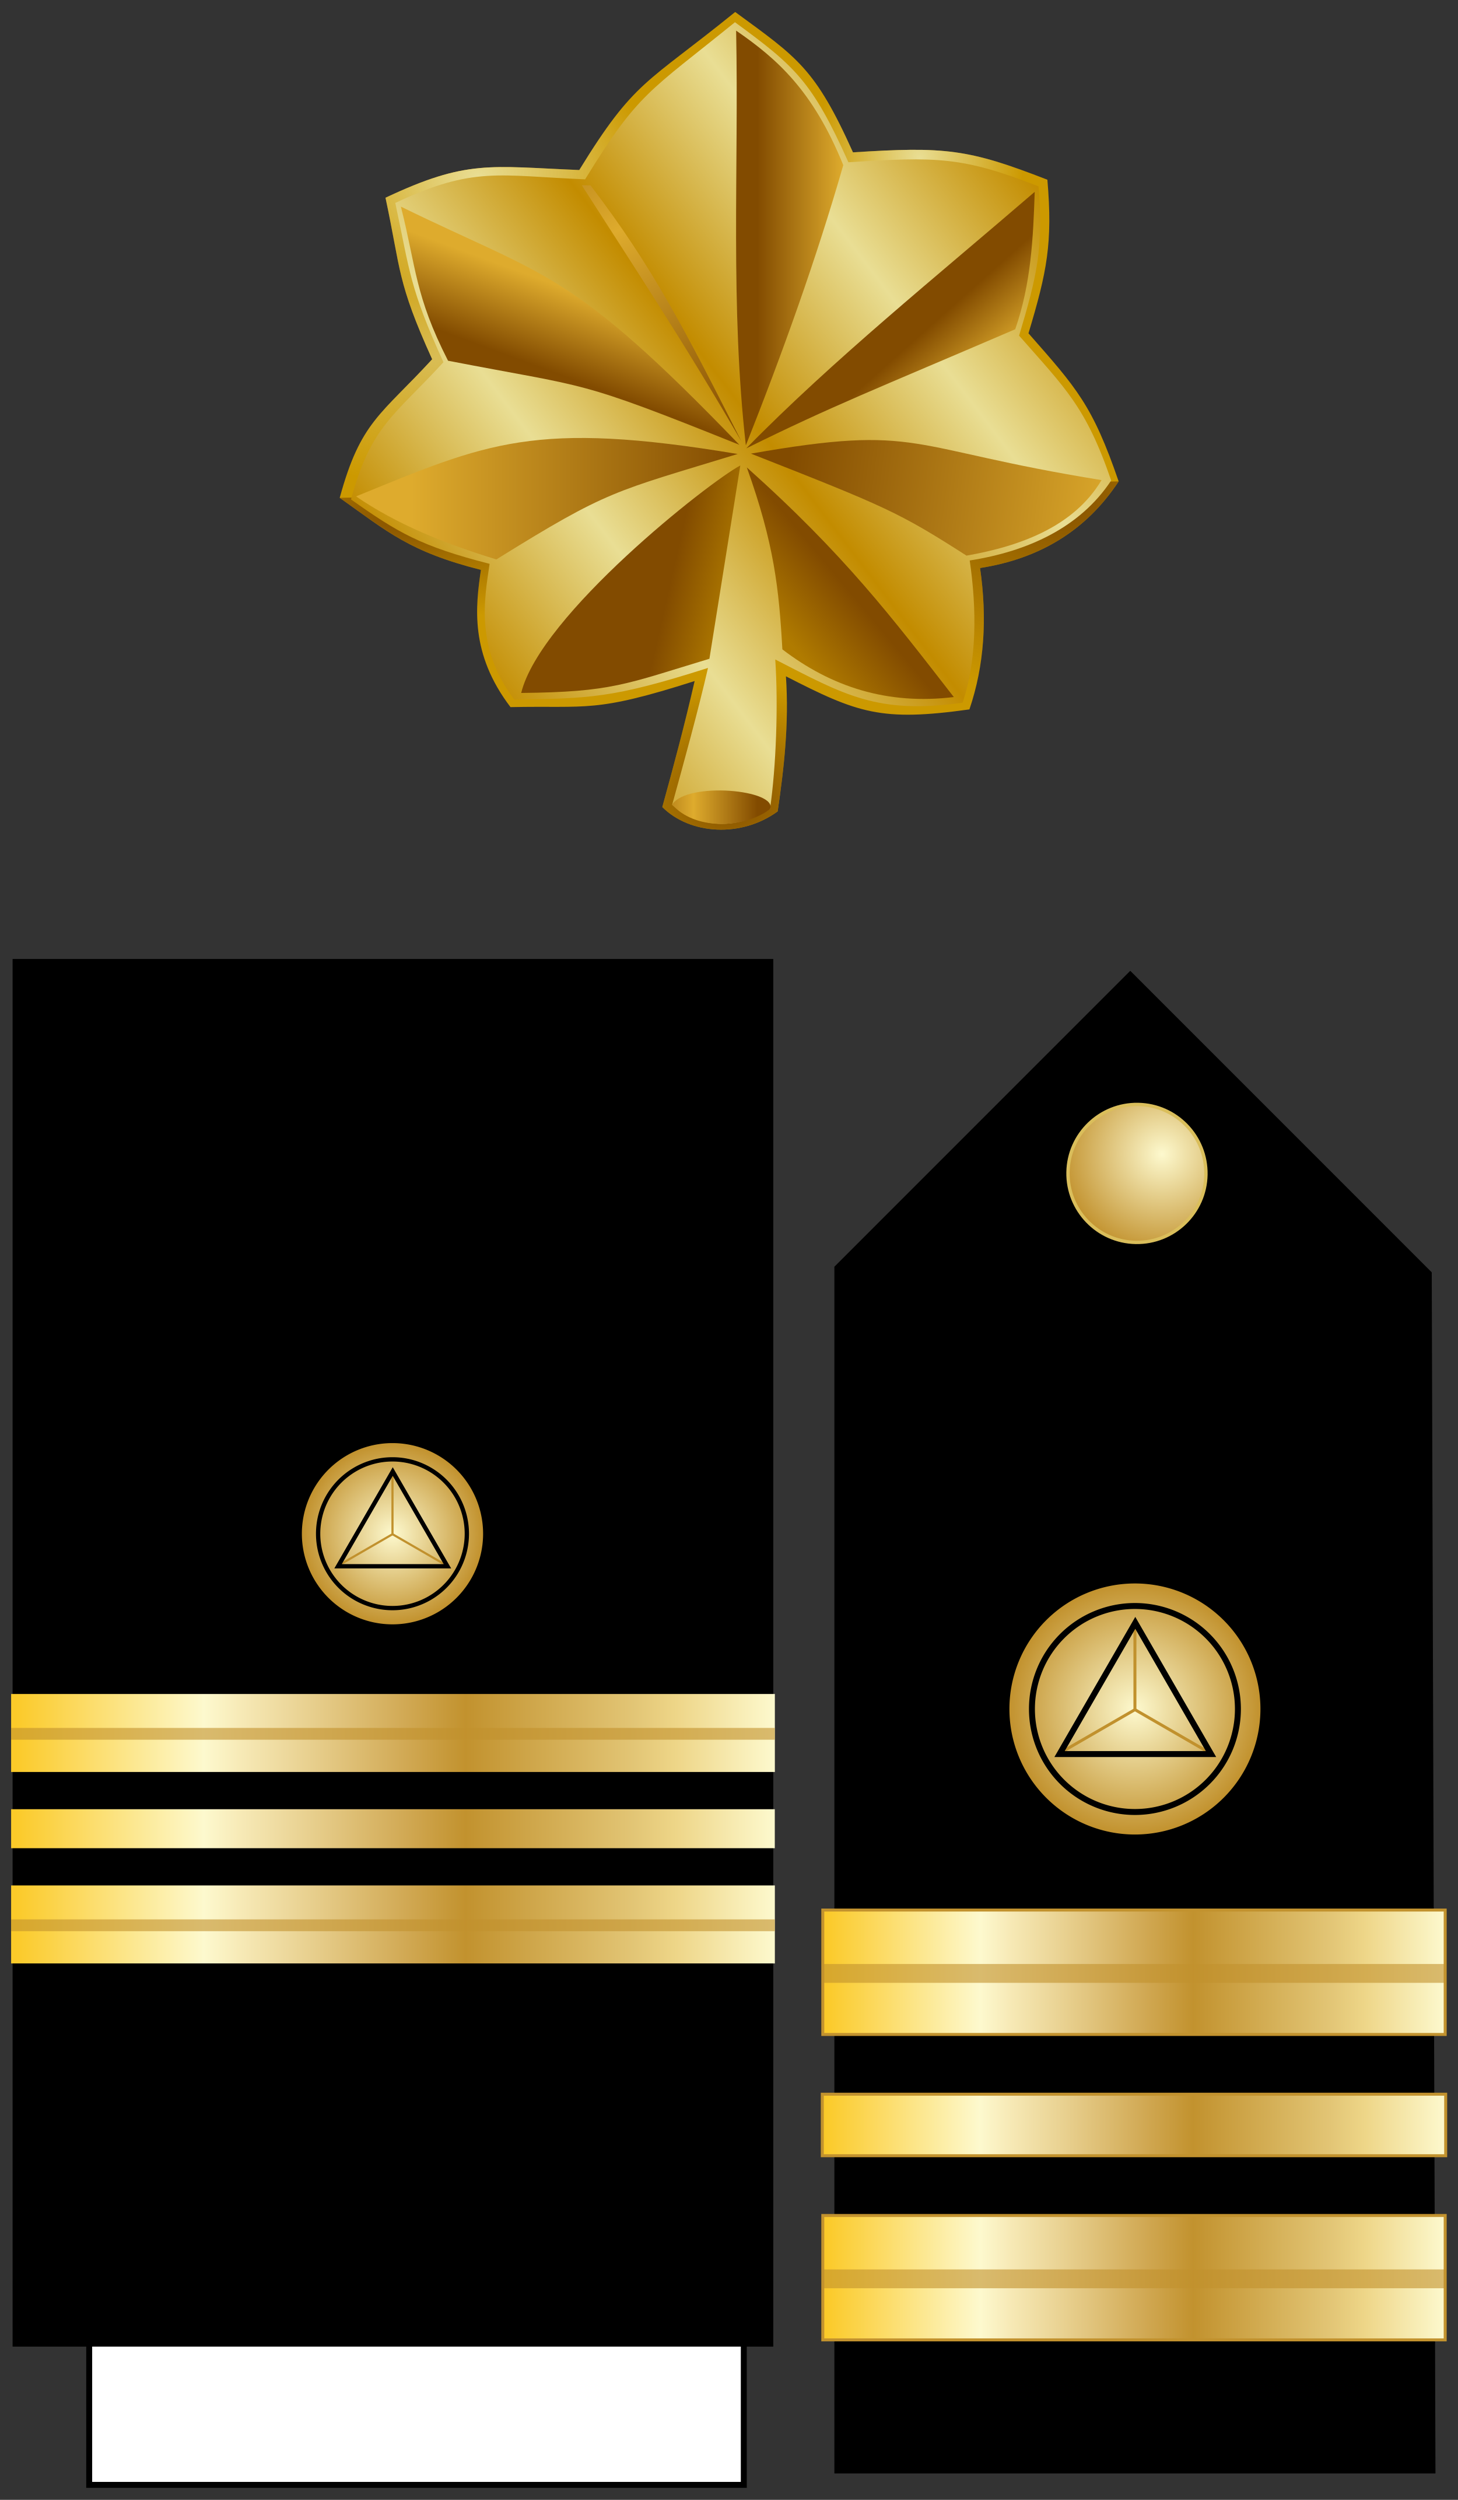 <?xml version="1.0" encoding="UTF-8" standalone="no"?>
<!-- Created with Inkscape (http://www.inkscape.org/) -->

<svg
   xmlns:a="http://ns.adobe.com/AdobeSVGViewerExtensions/3.0/"
   xmlns:dc="http://purl.org/dc/elements/1.1/"
   xmlns:cc="http://creativecommons.org/ns#"
   xmlns:rdf="http://www.w3.org/1999/02/22-rdf-syntax-ns#"
   xmlns:svg="http://www.w3.org/2000/svg"
   xmlns="http://www.w3.org/2000/svg"
   xmlns:xlink="http://www.w3.org/1999/xlink"
   version="1.1"
   width="245"
   height="420"
   id="svg2">
  <rect width="100%" height="100%" fill="#333333" stroke="none"/>
  <defs
     id="defs4">
    <linearGradient
       id="linearGradient14224-31">
      <stop
         id="stop14226-72"
         style="stop-color:#fdf9ce;stop-opacity:1"
         offset="0" />
      <stop
         id="stop14228-0"
         style="stop-color:#c2922e;stop-opacity:1"
         offset="1" />
    </linearGradient>
    <linearGradient
       x1="-123.095"
       y1="-29.64"
       x2="4.731"
       y2="-29.64"
       id="SVGID_1_"
       gradientUnits="userSpaceOnUse"
       gradientTransform="matrix(1,0,0,-1,123.345,132.32)">
      <stop
         id="stop4274"
         style="stop-color:#fbca29;stop-opacity:1"
         offset="0.006" />
      <stop
         id="stop4276"
         style="stop-color:#fdf9ce;stop-opacity:1"
         offset="0.253" />
      <stop
         id="stop4278"
         style="stop-color:#f7eab7;stop-opacity:1"
         offset="0.299" />
      <stop
         id="stop4280"
         style="stop-color:#e8d08f;stop-opacity:1"
         offset="0.39" />
      <stop
         id="stop4282"
         style="stop-color:#d1a954;stop-opacity:1"
         offset="0.516" />
      <stop
         id="stop4284"
         style="stop-color:#c2922e;stop-opacity:1"
         offset="0.595" />
      <stop
         id="stop4286"
         style="stop-color:#e2c575;stop-opacity:1"
         offset="0.814" />
      <stop
         id="stop4288"
         style="stop-color:#eed688;stop-opacity:1"
         offset="0.871" />
      <stop
         id="stop4290"
         style="stop-color:#fdf9ce;stop-opacity:1"
         offset="1" />
      <a:midPointStop
         offset="0.006"
         style="stop-color:#FBCA29" />
      <a:midPointStop
         offset="0.5"
         style="stop-color:#FBCA29" />
      <a:midPointStop
         offset="0.253"
         style="stop-color:#FDF9CE" />
      <a:midPointStop
         offset="0.5"
         style="stop-color:#FDF9CE" />
      <a:midPointStop
         offset="0.299"
         style="stop-color:#F7EAB7" />
      <a:midPointStop
         offset="0.5"
         style="stop-color:#F7EAB7" />
      <a:midPointStop
         offset="0.39"
         style="stop-color:#E8D08F" />
      <a:midPointStop
         offset="0.5"
         style="stop-color:#E8D08F" />
      <a:midPointStop
         offset="0.516"
         style="stop-color:#D1A954" />
      <a:midPointStop
         offset="0.5"
         style="stop-color:#D1A954" />
      <a:midPointStop
         offset="0.596"
         style="stop-color:#C2922E" />
      <a:midPointStop
         offset="0.5"
         style="stop-color:#C2922E" />
      <a:midPointStop
         offset="0.814"
         style="stop-color:#E2C575" />
      <a:midPointStop
         offset="0.5"
         style="stop-color:#E2C575" />
      <a:midPointStop
         offset="0.871"
         style="stop-color:#EED688" />
      <a:midPointStop
         offset="0.5"
         style="stop-color:#EED688" />
      <a:midPointStop
         offset="1"
         style="stop-color:#FDF9CE" />
    </linearGradient>
    <linearGradient
       id="linearGradient4114">
      <stop
         id="stop4116"
         style="stop-color:#865100;stop-opacity:1"
         offset="0" />
      <stop
         id="stop4118"
         style="stop-color:#865100;stop-opacity:0"
         offset="1" />
    </linearGradient>
    <linearGradient
       id="linearGradient4146">
      <stop
         id="stop4148"
         style="stop-color:#e9de94;stop-opacity:1"
         offset="0" />
      <stop
         id="stop4150"
         style="stop-color:#e9de94;stop-opacity:0"
         offset="1" />
    </linearGradient>
    <linearGradient
       id="linearGradient5140">
      <stop
         id="stop5142"
         style="stop-color:#c38c00;stop-opacity:1"
         offset="0" />
      <stop
         id="stop5150"
         style="stop-color:#e9de94;stop-opacity:1"
         offset="0.25" />
      <stop
         id="stop5152"
         style="stop-color:#c38c00;stop-opacity:1"
         offset="0.5" />
      <stop
         id="stop5154"
         style="stop-color:#e9de94;stop-opacity:1"
         offset="0.75" />
      <stop
         id="stop5148"
         style="stop-color:#c38c00;stop-opacity:1"
         offset="1" />
    </linearGradient>
    <linearGradient
       id="linearGradient5180">
      <stop
         id="stop5182"
         style="stop-color:#824b00;stop-opacity:1"
         offset="0" />
      <stop
         id="stop5184"
         style="stop-color:#b07b00;stop-opacity:1"
         offset="1" />
    </linearGradient>
    <linearGradient
       id="linearGradient6161">
      <stop
         id="stop6163"
         style="stop-color:#deab2d;stop-opacity:1"
         offset="0" />
      <stop
         id="stop6165"
         style="stop-color:#824b00;stop-opacity:1"
         offset="1" />
    </linearGradient>
    <linearGradient
       id="linearGradient10147">
      <stop
         id="stop10149"
         style="stop-color:#d9bd55;stop-opacity:1"
         offset="0" />
      <stop
         id="stop10151"
         style="stop-color:#d9bd55;stop-opacity:0"
         offset="1" />
    </linearGradient>
    <linearGradient
       id="linearGradient12101">
      <stop
         id="stop12103"
         style="stop-color:#824b00;stop-opacity:1"
         offset="0" />
      <stop
         id="stop12107"
         style="stop-color:#deab2d;stop-opacity:1"
         offset="0.5" />
      <stop
         id="stop12105"
         style="stop-color:#824b00;stop-opacity:1"
         offset="1" />
    </linearGradient>
    <linearGradient
       x1="-123.345"
       y1="-35.376"
       x2="4.481"
       y2="-35.376"
       id="linearGradient3577"
       xlink:href="#SVGID_37_"
       gradientUnits="userSpaceOnUse"
       gradientTransform="matrix(1,0,0,-1,123.345,132.32)" />
    <linearGradient
       x1="-123.345"
       y1="-35.376"
       x2="4.481"
       y2="-35.376"
       id="linearGradient3579"
       xlink:href="#SVGID_37_"
       gradientUnits="userSpaceOnUse"
       gradientTransform="matrix(1.004,0,0,-0.5,125.696,289.556)" />
    <linearGradient
       x1="-123.345"
       y1="-35.376"
       x2="4.481"
       y2="-35.376"
       id="linearGradient3581"
       xlink:href="#SVGID_37_"
       gradientUnits="userSpaceOnUse"
       gradientTransform="matrix(1,0,0,-1,123.345,132.32)" />
    <radialGradient
       cx="696.235"
       cy="318.1"
       r="249.792"
       fx="696.235"
       fy="318.1"
       id="radialGradient3687"
       xlink:href="#linearGradient4146"
       gradientUnits="userSpaceOnUse"
       gradientTransform="matrix(0.265,-0.023,0.029,0.328,285.56,253.191)" />
    <radialGradient
       cx="458.679"
       cy="708.933"
       r="249.792"
       fx="458.679"
       fy="708.933"
       id="radialGradient3689"
       xlink:href="#linearGradient4114"
       gradientUnits="userSpaceOnUse"
       gradientTransform="matrix(-0.729,-0.03,0.02,-0.499,888.718,928.296)" />
    <radialGradient
       cx="746.812"
       cy="257.751"
       r="249.792"
       fx="746.812"
       fy="257.751"
       id="radialGradient3691"
       xlink:href="#linearGradient4114"
       gradientUnits="userSpaceOnUse"
       gradientTransform="matrix(-0.413,-0.027,0.021,-0.321,662.538,858.074)" />
    <radialGradient
       cx="1026.597"
       cy="652.801"
       r="249.792"
       fx="1026.597"
       fy="652.801"
       id="radialGradient3693"
       xlink:href="#linearGradient4114"
       gradientUnits="userSpaceOnUse"
       gradientTransform="matrix(-0.729,0.033,-0.012,-0.264,909.684,710.611)" />
    <radialGradient
       cx="91.3"
       cy="266.789"
       r="249.792"
       fx="91.3"
       fy="266.789"
       id="radialGradient3695"
       xlink:href="#linearGradient4146"
       gradientUnits="userSpaceOnUse"
       gradientTransform="matrix(0.453,-0.046,0.033,0.327,145.978,270.068)" />
    <radialGradient
       cx="7.053"
       cy="611.982"
       r="249.792"
       fx="7.053"
       fy="611.982"
       id="radialGradient3697"
       xlink:href="#linearGradient10147"
       gradientUnits="userSpaceOnUse"
       gradientTransform="matrix(0.453,-0.046,0.033,0.327,145.978,270.068)" />
    <linearGradient
       x1="184.875"
       y1="655.247"
       x2="563.552"
       y2="366.721"
       id="linearGradient3699"
       xlink:href="#linearGradient5140"
       gradientUnits="userSpaceOnUse"
       gradientTransform="translate(40.058,-8.567)" />
    <linearGradient
       x1="322.506"
       y1="596.066"
       x2="363.562"
       y2="605.404"
       id="linearGradient3701"
       xlink:href="#linearGradient5180"
       gradientUnits="userSpaceOnUse"
       gradientTransform="translate(42.177,-8.354)" />
    <linearGradient
       x1="152.625"
       y1="559.721"
       x2="362.362"
       y2="559.721"
       id="linearGradient3703"
       xlink:href="#linearGradient6161"
       gradientUnits="userSpaceOnUse"
       gradientTransform="translate(42.177,-8.354)" />
    <linearGradient
       x1="74.244"
       y1="151.187"
       x2="55.826"
       y2="201.187"
       id="linearGradient3705"
       xlink:href="#linearGradient6161"
       gradientUnits="userSpaceOnUse" />
    <linearGradient
       x1="104.24"
       y1="7.705"
       x2="253.303"
       y2="272.039"
       id="linearGradient3707"
       xlink:href="#linearGradient12101"
       gradientUnits="userSpaceOnUse" />
    <linearGradient
       x1="322.971"
       y1="144.934"
       x2="267.719"
       y2="144.934"
       id="linearGradient3709"
       xlink:href="#linearGradient6161"
       gradientUnits="userSpaceOnUse" />
    <linearGradient
       x1="440.698"
       y1="209.777"
       x2="408.98"
       y2="174.25"
       id="linearGradient3711"
       xlink:href="#linearGradient6161"
       gradientUnits="userSpaceOnUse" />
    <linearGradient
       x1="502.753"
       y1="315.092"
       x2="288.146"
       y2="287.515"
       id="linearGradient3713"
       xlink:href="#linearGradient6161"
       gradientUnits="userSpaceOnUse" />
    <linearGradient
       x1="327.479"
       y1="371.942"
       x2="288.5"
       y2="404.469"
       id="linearGradient3715"
       xlink:href="#linearGradient5180"
       gradientUnits="userSpaceOnUse" />
    <linearGradient
       x1="185.567"
       y1="508.373"
       x2="268.011"
       y2="508.36"
       id="linearGradient3717"
       xlink:href="#linearGradient12101"
       gradientUnits="userSpaceOnUse" />
    <linearGradient
       x1="-123.095"
       y1="-29.64"
       x2="4.731"
       y2="-29.64"
       id="linearGradient3129"
       xlink:href="#SVGID_1_"
       gradientUnits="userSpaceOnUse"
       gradientTransform="matrix(0.818,0,0,-1.595,238.975,335.394)" />
    <linearGradient
       x1="-123.095"
       y1="-29.64"
       x2="4.731"
       y2="-29.64"
       id="linearGradient3135"
       xlink:href="#SVGID_1_"
       gradientUnits="userSpaceOnUse"
       gradientTransform="matrix(0.818,0,0,-1.595,238.975,284.079)" />
    <linearGradient
       id="linearGradient14224-31-9">
      <stop
         id="stop14226-72-7"
         style="stop-color:#fdf9ce;stop-opacity:1"
         offset="0" />
      <stop
         id="stop14228-0-0"
         style="stop-color:#c2922e;stop-opacity:1"
         offset="1" />
    </linearGradient>
    <radialGradient
       cx="224.687"
       cy="338.348"
       r="21.09"
       fx="224.687"
       fy="338.348"
       id="radialGradient3492"
       xlink:href="#linearGradient14224-31-9"
       gradientUnits="userSpaceOnUse"
       gradientTransform="translate(-33.976,0.097)" />
    <linearGradient
       x1="-123.095"
       y1="-29.64"
       x2="4.731"
       y2="-29.64"
       id="linearGradient3519"
       xlink:href="#SVGID_1_"
       gradientUnits="userSpaceOnUse"
       gradientTransform="matrix(0.82,0,0,-0.789,239.053,333.639)" />
    <radialGradient
       cx="31.496"
       cy="36.151"
       r="36.111"
       fx="31.496"
       fy="36.151"
       id="radialGradient3525"
       xlink:href="#linearGradient14224-31"
       gradientUnits="userSpaceOnUse"
       gradientTransform="matrix(-0.005,0.47,-0.477,-0.005,212.644,179.264)" />
    <radialGradient
       cx="224.687"
       cy="338.348"
       r="21.09"
       fx="224.687"
       fy="338.348"
       id="radialGradient3531"
       xlink:href="#linearGradient14224-31-9"
       gradientUnits="userSpaceOnUse"
       gradientTransform="translate(-33.976,0.097)" />
  </defs>
  <g
     transform="matrix(0.262,0,0,0.262,57.086,2.014)"
     id="g2596">
    <g
       transform="translate(-148.815,-239.255)"
       id="layer2">
      <g
         transform="translate(41.297,-8.285)"
         id="g7150">
        <path
           d="m 314.41,757.398 c 17.871,17.833 50.808,19.692 73.994,2.778 4.041,-27.824 7.366,-55.979 5.303,-86.621 46.056,23.604 60.997,29.158 117.683,21.213 9.621,-28.261 11.481,-58.591 6.819,-90.661 38.029,-5.922 68.005,-23.924 88.893,-55.558 -16.809,-48.941 -26.917,-59.779 -57.831,-94.954 11.836,-39.418 15.606,-57.809 12.122,-98.49 -50.799,-19.82 -65.806,-21.285 -124.696,-17.564 -24.214,-53.952 -35.529,-60.685 -75.536,-90 -57.306,46.425 -64.445,43.518 -100,101.339 -57.512,-2.302 -71.986,-6.87 -124.286,17.768 9.941,46.52 7.27,53.611 29.958,103.582 -32.811,35.719 -45.945,39.768 -59.315,88.862 31.116,22.009 44.712,34.524 90.566,46.214 -3.436,23.392 -7.215,53.62 18.969,87.993 49.972,-1.027 53.729,3.825 118.096,-16.714 -6.354,27.777 -13.44,54.454 -20.74,80.812 z"
           id="path2600"
           style="fill:#cc9900;fill-opacity:1;fill-rule:evenodd;stroke:none" />
        <path
           d="m 314.41,757.397 c 17.871,17.833 50.808,19.692 73.994,2.778 4.041,-27.824 7.366,-55.979 5.303,-86.621 46.056,23.604 60.997,29.158 117.683,21.213 9.621,-28.261 11.481,-58.591 6.819,-90.661 38.029,-5.922 68.005,-23.924 88.893,-55.558 -16.809,-48.941 -26.917,-59.779 -57.831,-94.954 11.836,-39.418 15.606,-57.809 12.122,-98.49 -50.799,-19.82 -65.806,-21.285 -124.696,-17.564 -24.214,-53.952 -35.529,-60.685 -75.536,-90 -57.306,46.425 -64.445,43.518 -100,101.339 -57.512,-2.302 -71.986,-6.87 -124.286,17.768 9.941,46.52 7.27,53.611 29.958,103.582 -32.811,35.719 -45.945,39.768 -59.315,88.862 31.116,22.009 44.712,34.524 90.566,46.214 -3.436,23.392 -7.215,53.62 18.969,87.993 49.972,-1.027 53.729,3.825 118.096,-16.714 -6.354,27.777 -13.44,54.454 -20.74,80.812 z"
           id="path5156"
           style="fill:url(#radialGradient3687);fill-opacity:1;fill-rule:evenodd;stroke:none" />
        <path
           d="m 314.41,757.398 c 17.871,17.833 50.808,19.692 73.994,2.778 4.041,-27.824 7.366,-55.979 5.303,-86.621 46.056,23.604 60.997,29.158 117.683,21.213 9.621,-28.261 11.481,-58.591 6.819,-90.661 38.029,-5.922 68.005,-23.924 88.893,-55.558 l -499.584,10.543 c 31.116,22.009 44.712,34.524 90.566,46.214 -3.436,23.392 -7.215,53.62 18.969,87.993 49.972,-1.027 53.729,3.825 118.096,-16.714 -6.354,27.777 -13.44,54.454 -20.74,80.812 z"
           id="path2603"
           style="fill:url(#radialGradient3689);fill-opacity:1;fill-rule:evenodd;stroke:none" />
        <path
           d="m 314.41,757.398 c 17.871,17.833 50.808,19.692 73.994,2.778 4.041,-27.824 7.366,-55.979 5.303,-86.621 l -58.557,3.03 c -6.354,27.777 -13.44,54.454 -20.74,80.812 z"
           id="path3099"
           style="fill:url(#radialGradient3691);fill-opacity:1;fill-rule:evenodd;stroke:none" />
        <path
           d="m 314.41,757.398 c 17.871,17.833 50.808,19.692 73.994,2.778 4.041,-27.824 7.366,-55.979 5.303,-86.621 46.056,23.604 60.997,29.158 117.683,21.213 9.621,-28.261 11.481,-58.591 6.819,-90.661 38.029,-5.922 68.005,-23.924 88.893,-55.558 l -499.584,10.543 c 31.116,22.009 44.712,34.524 90.566,46.214 -3.436,23.392 -7.215,53.62 18.969,87.993 49.972,-1.027 53.729,3.825 118.096,-16.714 -6.354,27.777 -13.44,54.454 -20.74,80.812 z"
           id="path4130"
           style="fill:url(#radialGradient3693);fill-opacity:1;fill-rule:evenodd;stroke:none" />
        <path
           d="m 314.41,757.398 c 17.871,17.833 50.808,19.692 73.994,2.778 4.041,-27.824 7.366,-55.979 5.303,-86.621 46.056,23.604 60.997,29.158 117.683,21.213 9.621,-28.261 11.481,-58.591 6.819,-90.661 38.029,-5.922 68.005,-23.924 88.893,-55.558 -16.809,-48.941 -26.917,-59.779 -57.831,-94.954 11.836,-39.418 15.606,-57.809 12.122,-98.49 -50.799,-19.82 -65.806,-21.285 -124.696,-17.564 -24.214,-53.952 -35.529,-60.685 -75.536,-90 -57.306,46.425 -64.445,43.518 -100,101.339 -57.512,-2.302 -71.986,-6.87 -124.286,17.768 9.941,46.52 7.27,53.611 29.958,103.582 -32.811,35.719 -45.945,39.768 -59.315,88.862 31.116,22.009 44.712,34.524 90.566,46.214 -3.436,23.392 -7.215,53.62 18.969,87.993 49.972,-1.027 53.729,3.825 118.096,-16.714 -6.354,27.777 -13.44,54.454 -20.74,80.812 z"
           id="path4136"
           style="fill:url(#radialGradient3695);fill-opacity:1;fill-rule:evenodd;stroke:none" />
        <path
           d="m 314.41,757.398 c 17.871,17.833 50.808,19.692 73.994,2.778 4.041,-27.824 7.366,-55.979 5.303,-86.621 46.056,23.604 60.997,29.158 117.683,21.213 9.621,-28.261 11.481,-58.591 6.819,-90.661 38.029,-5.922 68.005,-23.924 88.893,-55.558 -16.809,-48.941 -26.917,-59.779 -57.831,-94.954 11.836,-39.418 15.606,-57.809 12.122,-98.49 -50.799,-19.82 -65.806,-21.285 -124.696,-17.564 -24.214,-53.952 -35.529,-60.685 -75.536,-90 -57.306,46.425 -64.445,43.518 -100,101.339 -57.512,-2.302 -71.986,-6.87 -124.286,17.768 9.941,46.52 7.27,53.611 29.958,103.582 -32.811,35.719 -45.945,39.768 -59.315,88.862 31.116,22.009 44.712,34.524 90.566,46.214 -3.436,23.392 -7.215,53.62 18.969,87.993 49.972,-1.027 53.729,3.825 118.096,-16.714 -6.354,27.777 -13.44,54.454 -20.74,80.812 z"
           id="path9168"
           style="fill:url(#radialGradient3697);fill-opacity:1;fill-rule:evenodd;stroke:none" />
      </g>
    </g>
    <g
       transform="translate(-148.815,-239.255)"
       id="g3104"
       style="display:inline">
      <path
         d="m 362.014,747.653 c 17.219,14.885 40.441,16.642 62.78,2.679 3.894,-26.837 5.357,-66.312 3.37,-95.866 44.374,22.767 65.525,35.374 120.141,27.711 9.27,-27.258 9.062,-60.263 4.57,-91.195 36.641,-5.712 70.612,-20.79 90.737,-51.302 -16.195,-47.205 -29.274,-58.944 -59.059,-92.871 11.404,-38.02 15.786,-56.509 12.429,-95.746 -48.945,-19.116 -65.154,-19.03 -121.893,-15.441 -23.33,-52.038 -34.232,-61.532 -72.778,-89.807 -55.214,44.778 -61.842,44.974 -96.099,100.744 -55.412,-2.221 -71.358,-8.627 -121.748,15.138 9.578,44.869 9.004,53.96 30.864,102.158 -31.613,34.452 -46.391,40.625 -59.273,87.977 29.98,21.228 44.703,30.031 88.884,41.307 -3.31,22.562 -9.326,53.968 15.901,87.121 48.148,-0.991 62.151,-0.561 124.168,-20.371 -6.122,26.791 -15.96,62.341 -22.993,87.764 z"
         id="path4152"
         style="fill:url(#linearGradient3699);fill-opacity:1;fill-rule:evenodd;stroke:none" />
    </g>
    <g
       id="layer5"
       style="display:inline">
      <path
         d="m 405.739,530.071 -19.812,123.938 c -53.921,16.309 -62.508,21.351 -120.72,21.927 12.176,-49.988 120.469,-135.284 140.532,-145.864 z"
         transform="translate(-148.815,-239.255)"
         id="path5178"
         style="fill:url(#linearGradient3701);fill-opacity:1;fill-rule:evenodd;stroke:none" />
      <path
         d="m 159.302,549.884 c 84.137,-34.344 114.091,-48.966 244.737,-27.189 -79.711,24.437 -82.552,22.766 -154.768,67.617 -33.178,-10.142 -64.099,-22.645 -89.969,-40.428 z"
         transform="translate(-148.815,-239.255)"
         id="path5190"
         style="fill:url(#linearGradient3703);fill-opacity:1;fill-rule:evenodd;stroke:none" />
      <path
         d="M 69.473,223.637 C 48.193,181.865 49.157,164.098 39.244,124.819 133.157,170.733 147.461,164.566 256.326,277.554 150.159,234.948 161.556,241.453 69.473,223.637 z"
         id="path7220"
         style="fill:url(#linearGradient3705);fill-opacity:1;fill-rule:evenodd;stroke:none" />
      <path
         d="M 257.519,275.124 C 221.424,212.8 186.289,159.656 155.25,111.084 l 5.625,0.125 c 39.569,51.834 60.701,92.782 96.644,163.914 z"
         id="path10153"
         style="fill:url(#linearGradient3707);fill-opacity:1;fill-rule:evenodd;stroke:none" />
      <path
         d="m 254.25,11.959 c 26.215,18.073 49.276,38.315 68.721,86.255 -17.231,59.898 -38.726,119.796 -62.491,179.694 C 250.348,188.453 255.988,100.575 254.25,11.959 z"
         id="path12109"
         style="fill:url(#linearGradient3709);fill-opacity:1;fill-rule:evenodd;stroke:none" />
      <path
         d="m 260.75,279.834 c 55.355,-27.365 82.143,-37.578 172.5,-76.375 10.215,-29.375 11.518,-58.75 12.5,-88.125 -63.09,54.359 -129.306,107.676 -185,164.5 z"
         id="path13088"
         style="fill:url(#linearGradient3711);fill-opacity:1;fill-rule:evenodd;stroke:none" />
      <path
         d="m 263.751,283.211 c 109.869,-19.26 98.173,-3.463 224.86,16.971 -17.71,29.789 -52.038,42.373 -86.621,48.437 -43.484,-27.859 -51.479,-31.256 -138.239,-65.407 z"
         id="path13100"
         style="fill:url(#linearGradient3713);fill-opacity:1;fill-rule:evenodd;stroke:none" />
      <path
         d="m 393.858,439.305 c -42.615,5.212 -78.646,-6.586 -109.955,-30.582 -2.19,-38.891 -5.213,-67.529 -22.804,-116.673 62.766,56.148 92.628,95.609 132.759,147.255 z"
         id="path13110"
         style="fill:url(#linearGradient3715);fill-opacity:1;fill-rule:evenodd;stroke:none" />
      <path
         d="m 213.22,508.246 c 9.632,-14.986 67.956,-9.474 62.78,2.929 -17.797,13.165 -48.944,13.072 -62.78,-2.929 z"
         id="path15058"
         style="fill:url(#linearGradient3717);fill-opacity:1;fill-rule:evenodd;stroke:none" />
    </g>
  </g>
  <g
     transform="matrix(-2.542,0,0,2.542,1298.078,-907.248)"
     id="g7063" />
  <g
     id="g3572">
    <path
       d="m 241.213,415.563 -101.004,0 0,-202.742 49.716,-49.716 50.663,50.663 0.625,201.795 z"
       id="path8069"
       style="fill:#000000;fill-opacity:1;fill-rule:evenodd;stroke:none" />
    <path
       d="m 191.257,185.557 c 6.398,0.112 11.5,5.396 11.388,11.794 -0.112,6.398 -5.396,11.5 -11.794,11.388 -6.398,-0.112 -11.5,-5.396 -11.388,-11.794 0.112,-6.387 5.374,-11.482 11.761,-11.389"
       id="path3128"
       style="fill:url(#radialGradient3525);fill-opacity:1;stroke:#dabe5b;stroke-width:0.559;stroke-linecap:round;stroke-linejoin:miter;stroke-miterlimit:4;stroke-opacity:1;stroke-dashoffset:0" />
    <g
       id="g3905">
      <rect
         width="104.586"
         height="20.904"
         x="138.26"
         y="372.224"
         id="rect8563"
         style="fill:url(#linearGradient3129);stroke:#c2922e;stroke-width:0.5;stroke-miterlimit:4;stroke-dasharray:none" />
      <polygon
         points="128.075,161.111 0.25,161.111 0.25,163.094 128.075,163.094 "
         transform="matrix(0.818,0,0,1.595,138.055,124.317)"
         id="polygon8565"
         style="opacity:0.6;fill:#c1912d" />
    </g>
    <rect
       width="104.755"
       height="10.336"
       x="138.175"
       y="351.85"
       id="rect9191"
       style="fill:url(#linearGradient3519);stroke:#c2922e;stroke-width:0.5;stroke-miterlimit:4;stroke-dasharray:none" />
    <g
       id="g3909">
      <rect
         width="104.586"
         height="20.904"
         x="138.26"
         y="320.909"
         id="rect3113"
         style="fill:url(#linearGradient3135);stroke:#c2922e;stroke-width:0.5;stroke-miterlimit:4;stroke-dasharray:none" />
      <polygon
         points="0.25,161.111 0.25,163.094 128.075,163.094 128.075,161.111 "
         transform="matrix(0.818,0,0,1.595,138.055,73.002)"
         id="polygon3115"
         style="opacity:0.6;fill:#c1912d" />
    </g>
    <g
       transform="translate(3.5136601e-7,-51.315)"
       id="g3924">
      <path
         d="m 190.711,359.535 a 21.09,21.09 0 1 1 0,-42.181 21.09,21.09 0 0 1 0,42.181 z"
         id="path3050"
         style="fill:url(#radialGradient3531);fill-opacity:1;stroke:none" />
      <path
         d="m 190.711,355.751 a 17.306,17.306 0 1 1 0,-34.612 17.306,17.306 0 1 1 0,34.612 z"
         id="path3052"
         style="fill:none;stroke:#000000;stroke-width:1;stroke-miterlimit:4;stroke-dasharray:none" />
      <g
         transform="translate(0,-0.53)"
         id="g3918">
        <path
           d="m 190.711,324.553 0,14.474"
           id="path3057"
           style="fill:none;stroke:#c1912d;stroke-width:0.5;stroke-linecap:butt;stroke-linejoin:miter;stroke-miterlimit:4;stroke-opacity:1;stroke-dasharray:none" />
        <path
           d="m 178.159,346.341 12.565,-7.26"
           id="path3852"
           style="fill:none;stroke:#c1912d;stroke-width:0.5;stroke-linecap:butt;stroke-linejoin:miter;stroke-miterlimit:4;stroke-opacity:1;stroke-dasharray:none" />
        <path
           d="m 203.219,346.313 -12.565,-7.26"
           id="path3854"
           style="fill:none;stroke:#c1912d;stroke-width:0.5;stroke-linecap:butt;stroke-linejoin:miter;stroke-miterlimit:4;stroke-opacity:1;stroke-dasharray:none" />
        <path
           d="m 190.964,334.821 13.895,24.067 -27.79,0 z"
           transform="matrix(0.916,0,0,0.916,15.849,17.805)"
           id="path3082"
           style="fill:none;stroke:#000000;stroke-width:1.092;stroke-miterlimit:4;stroke-dasharray:none" />
      </g>
    </g>
  </g>
  <g
     id="g3533">
    <rect
       width="110"
       height="27"
       x="14.988"
       y="390.487"
       id="rect4267"
       style="fill:#ffffff;stroke:#000000" />
    <rect
       width="127.825"
       height="233.139"
       x="2.118"
       y="161.118"
       id="rect4269" />
    <g
       transform="matrix(1.004,0,0,1,1.869,155.63)"
       id="g787">
      <linearGradient
         x1="-123.345"
         y1="-35.376"
         x2="4.481"
         y2="-35.376"
         id="SVGID_37_"
         gradientUnits="userSpaceOnUse"
         gradientTransform="matrix(1,0,0,-1,123.345,132.32)">
        <stop
           id="stop790"
           style="stop-color:#fbca29;stop-opacity:1"
           offset="0.006" />
        <stop
           id="stop792"
           style="stop-color:#fdf9ce;stop-opacity:1"
           offset="0.253" />
        <stop
           id="stop794"
           style="stop-color:#f7eab7;stop-opacity:1"
           offset="0.299" />
        <stop
           id="stop796"
           style="stop-color:#e8d08f;stop-opacity:1"
           offset="0.39" />
        <stop
           id="stop798"
           style="stop-color:#d1a954;stop-opacity:1"
           offset="0.516" />
        <stop
           id="stop800"
           style="stop-color:#c2922e;stop-opacity:1"
           offset="0.595" />
        <stop
           id="stop802"
           style="stop-color:#e2c575;stop-opacity:1"
           offset="0.814" />
        <stop
           id="stop804"
           style="stop-color:#eed688;stop-opacity:1"
           offset="0.871" />
        <stop
           id="stop806"
           style="stop-color:#fdf9ce;stop-opacity:1"
           offset="1" />
        <a:midPointStop
           style="stop-color:#FBCA29"
           offset="0.006" />
        <a:midPointStop
           style="stop-color:#FBCA29"
           offset="0.5" />
        <a:midPointStop
           style="stop-color:#FDF9CE"
           offset="0.253" />
        <a:midPointStop
           style="stop-color:#FDF9CE"
           offset="0.5" />
        <a:midPointStop
           style="stop-color:#F7EAB7"
           offset="0.299" />
        <a:midPointStop
           style="stop-color:#F7EAB7"
           offset="0.5" />
        <a:midPointStop
           style="stop-color:#E8D08F"
           offset="0.39" />
        <a:midPointStop
           style="stop-color:#E8D08F"
           offset="0.5" />
        <a:midPointStop
           style="stop-color:#D1A954"
           offset="0.516" />
        <a:midPointStop
           style="stop-color:#D1A954"
           offset="0.5" />
        <a:midPointStop
           style="stop-color:#C2922E"
           offset="0.596" />
        <a:midPointStop
           style="stop-color:#C2922E"
           offset="0.5" />
        <a:midPointStop
           style="stop-color:#E2C575"
           offset="0.814" />
        <a:midPointStop
           style="stop-color:#E2C575"
           offset="0.5" />
        <a:midPointStop
           style="stop-color:#EED688"
           offset="0.871" />
        <a:midPointStop
           style="stop-color:#EED688"
           offset="0.5" />
        <a:midPointStop
           style="stop-color:#FDF9CE"
           offset="1" />
      </linearGradient>
      <rect
         width="127.826"
         height="13.104"
         x="0"
         y="161.145"
         id="rect808"
         style="fill:url(#linearGradient3577)" />
      <polygon
         points="127.825,168.83 127.825,166.848 0,166.848 0,168.83 "
         id="polygon810"
         style="opacity:0.6;fill:#c1912d" />
    </g>
    <rect
       width="128.326"
       height="6.552"
       x="1.869"
       y="303.968"
       id="rect9259"
       style="fill:url(#linearGradient3579)" />
    <g
       transform="matrix(1.004,0,0,1,1.869,123.464)"
       id="g3070">
      <linearGradient
         x1="-123.345"
         y1="-35.376"
         x2="4.481"
         y2="-35.376"
         id="linearGradient3072"
         gradientUnits="userSpaceOnUse"
         gradientTransform="matrix(1,0,0,-1,123.345,132.32)">
        <stop
           id="stop3074"
           style="stop-color:#fbca29;stop-opacity:1"
           offset="0.006" />
        <stop
           id="stop3076"
           style="stop-color:#fdf9ce;stop-opacity:1"
           offset="0.253" />
        <stop
           id="stop3078"
           style="stop-color:#f7eab7;stop-opacity:1"
           offset="0.299" />
        <stop
           id="stop3080"
           style="stop-color:#e8d08f;stop-opacity:1"
           offset="0.39" />
        <stop
           id="stop3082"
           style="stop-color:#d1a954;stop-opacity:1"
           offset="0.516" />
        <stop
           id="stop3084"
           style="stop-color:#c2922e;stop-opacity:1"
           offset="0.595" />
        <stop
           id="stop3086"
           style="stop-color:#e2c575;stop-opacity:1"
           offset="0.814" />
        <stop
           id="stop3088"
           style="stop-color:#eed688;stop-opacity:1"
           offset="0.871" />
        <stop
           id="stop3090"
           style="stop-color:#fdf9ce;stop-opacity:1"
           offset="1" />
        <a:midPointStop
           offset="0.006"
           style="stop-color:#FBCA29" />
        <a:midPointStop
           offset="0.5"
           style="stop-color:#FBCA29" />
        <a:midPointStop
           offset="0.253"
           style="stop-color:#FDF9CE" />
        <a:midPointStop
           offset="0.5"
           style="stop-color:#FDF9CE" />
        <a:midPointStop
           offset="0.299"
           style="stop-color:#F7EAB7" />
        <a:midPointStop
           offset="0.5"
           style="stop-color:#F7EAB7" />
        <a:midPointStop
           offset="0.39"
           style="stop-color:#E8D08F" />
        <a:midPointStop
           offset="0.5"
           style="stop-color:#E8D08F" />
        <a:midPointStop
           offset="0.516"
           style="stop-color:#D1A954" />
        <a:midPointStop
           offset="0.5"
           style="stop-color:#D1A954" />
        <a:midPointStop
           offset="0.596"
           style="stop-color:#C2922E" />
        <a:midPointStop
           offset="0.5"
           style="stop-color:#C2922E" />
        <a:midPointStop
           offset="0.814"
           style="stop-color:#E2C575" />
        <a:midPointStop
           offset="0.5"
           style="stop-color:#E2C575" />
        <a:midPointStop
           offset="0.871"
           style="stop-color:#EED688" />
        <a:midPointStop
           offset="0.5"
           style="stop-color:#EED688" />
        <a:midPointStop
           offset="1"
           style="stop-color:#FDF9CE" />
      </linearGradient>
      <rect
         width="127.826"
         height="13.104"
         x="0"
         y="161.145"
         id="rect3092"
         style="fill:url(#linearGradient3581)" />
      <polygon
         points="127.825,166.848 0,166.848 0,168.83 127.825,168.83 "
         id="polygon3094"
         style="opacity:0.6;fill:#c1912d" />
    </g>
    <g
       transform="matrix(0.722,0,0,0.722,-71.741,13.326)"
       id="g3933">
      <path
         d="m 190.711,359.535 a 21.09,21.09 0 1 1 0,-42.181 21.09,21.09 0 0 1 0,42.181 z"
         id="path3935"
         style="fill:url(#radialGradient3492);fill-opacity:1;stroke:none" />
      <path
         d="m 190.711,355.751 a 17.306,17.306 0 1 1 0,-34.612 17.306,17.306 0 1 1 0,34.612 z"
         id="path3937"
         style="fill:none;stroke:#000000;stroke-width:1;stroke-miterlimit:4;stroke-dasharray:none" />
      <g
         transform="translate(0,-0.53)"
         id="g3939">
        <path
           d="m 190.711,324.553 0,14.474"
           id="path3941"
           style="fill:none;stroke:#c1912d;stroke-width:0.5;stroke-linecap:butt;stroke-linejoin:miter;stroke-miterlimit:4;stroke-opacity:1;stroke-dasharray:none" />
        <path
           d="m 178.159,346.341 12.565,-7.26"
           id="path3943"
           style="fill:none;stroke:#c1912d;stroke-width:0.5;stroke-linecap:butt;stroke-linejoin:miter;stroke-miterlimit:4;stroke-opacity:1;stroke-dasharray:none" />
        <path
           d="m 203.219,346.313 -12.565,-7.26"
           id="path3945"
           style="fill:none;stroke:#c1912d;stroke-width:0.5;stroke-linecap:butt;stroke-linejoin:miter;stroke-miterlimit:4;stroke-opacity:1;stroke-dasharray:none" />
        <path
           d="m 190.964,334.821 13.895,24.067 -27.79,0 z"
           transform="matrix(0.916,0,0,0.916,15.849,17.805)"
           id="path3947"
           style="fill:none;stroke:#000000;stroke-width:1.092;stroke-miterlimit:4;stroke-dasharray:none" />
      </g>
    </g>
  </g>
</svg>
